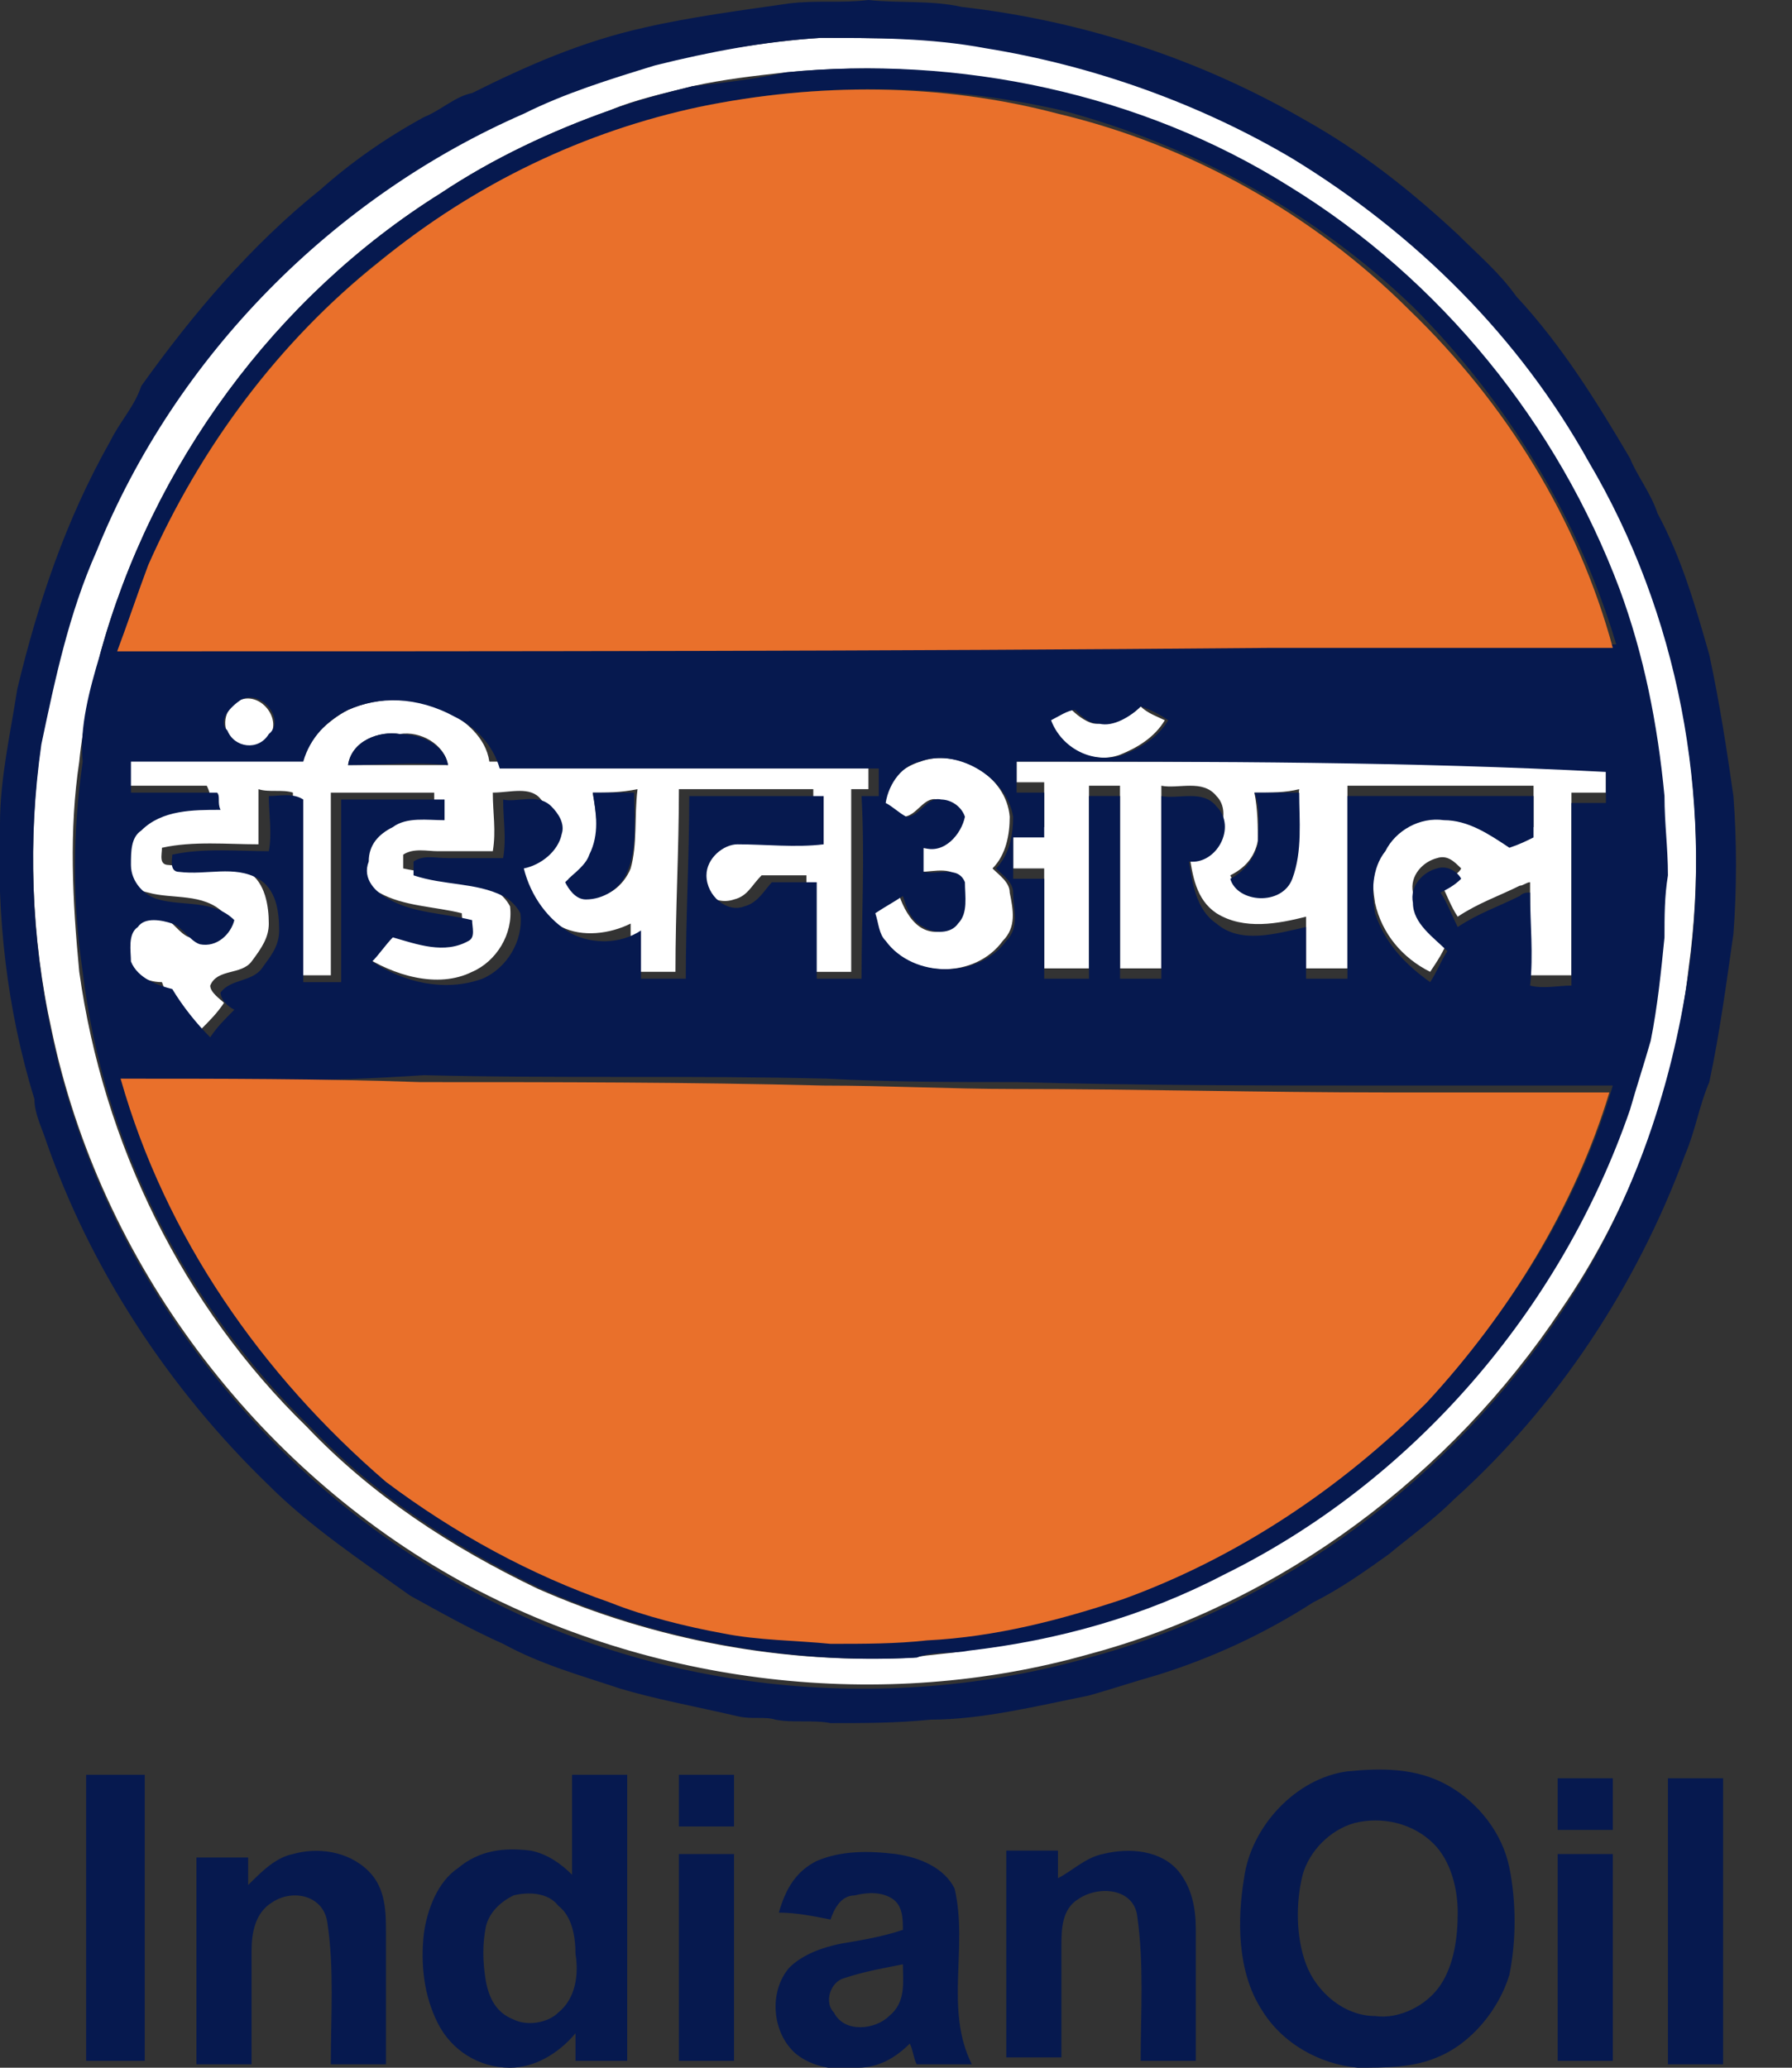 <svg viewBox="0 0 52 60" id="indian-oil" xmlns="http://www.w3.org/2000/svg"><rect x="0" y="0" width="52" height="60" fill="#333333" stroke="none"/><path d="M23.8 1.1c1.6 0 3.2 0 4.8.2 3.2.4 6.2 1.5 8.9 3.2 3.5 2.1 6.5 5.2 8.6 8.8 2.6 4.4 3.6 9.7 2.9 14.8-.4 3.5-1.7 7-3.7 9.9-3.2 4.8-8.1 8.5-13.7 10-6 1.7-12.7.9-18.2-2.1-6-3.3-10.5-9.3-11.9-16-.6-2.7-.7-5.6-.3-8.4.3-1.9.8-3.8 1.6-5.6C5.1 10.3 9.7 5.7 15.2 3.2c1.2-.6 2.5-1 3.8-1.4 1.6-.3 3.2-.6 4.8-.7m-1 1c-.9.1-1.8.2-2.7.4-.8.2-1.7.4-2.4.7-1.7.6-3.4 1.4-4.9 2.4C8 8.6 4.4 13.5 2.9 19c-.2 1-.5 2-.6 3.1-.3 2-.2 4 0 6.1.7 5 3 9.7 6.6 13.2 1.9 2 4.2 3.5 6.7 4.7 3.4 1.5 7.2 2.2 10.9 2 .5-.1 1-.1 1.5-.2 2.6-.3 5.1-1.1 7.4-2.2C41 43 45.3 38 47.2 32.2c.2-.7.5-1.3.6-2 .2-1 .4-2 .4-3 0-.6 0-1.2.1-1.8.1-.8-.1-1.5-.1-2.3-.2-2-.6-4.1-1.3-6-1.8-4.8-5.2-9-9.6-11.7-4.2-2.6-9.5-3.8-14.5-3.3z" fill="#fff"/><path d="M7 20.3c.6-.2 1.2.6.8 1.1-.3.4-1 .3-1.2-.1-.2-.5.1-.9.4-1z" fill="#fff"/><path d="M10.1 20.6c.9-.4 2-.4 2.8 0 .6.3 1.2.8 1.3 1.5h11v.8h-.5v5.3h-1.3v-2.8h-1.3c-.3.3-.4.6-.8.7-.6.2-1.1-.3-1.1-.9-.1-.5.4-.9.9-.9.8 0 1.7.1 2.5 0v-1.4h-3.9c0 1.8-.1 3.5-.1 5.3h-1.3v-1.4c-.6.3-1.4.4-2 .1-.7-.4-1.2-1.1-1.4-1.9.5-.1 1-.5 1.1-1 .1-.3-.1-.6-.3-.8-.3-.4-.9-.2-1.4-.2 0 .6.1 1.1 0 1.7h-1.6c-.3 0-.7-.1-1 .1v.4c.9.2 1.8.1 2.6.6.2.1.4.3.5.5.1.8-.4 1.6-1.1 1.9-1 .5-2.3.1-3.2-.5.2-.2.4-.5.6-.7.7.3 1.5.5 2.2.1.2-.1.1-.4.1-.6-.8-.2-1.7-.2-2.4-.6-.4-.2-.7-.7-.6-1.1 0-.4.3-.8.7-1 .5-.3 1-.2 1.5-.2V23h-3v5.3H8.5V23c-.3-.1-.7 0-1-.1v1.6c-.9 0-1.9-.1-2.8.1 0 .2-.1.5.2.5.8.1 1.6-.2 2.3.2.5.3.6 1 .6 1.5 0 .4-.2.7-.5 1.1s-1 .2-1.2.7c0 .2.3.4.4.5-.2.3-.4.5-.7.8-.5-.4-.9-.8-1.1-1.4-.5 0-1-.3-1.2-.8-.1-.3-.1-.8.2-1 .3-.3.7-.2 1-.1s.5.5.8.6c.5.1.8-.3 1-.7-.6-.6-1.5-.4-2.2-.6-.5-.1-.8-.5-.8-1 0-.3 0-.8.3-1 .6-.6 1.5-.6 2.3-.6 0-.2 0-.3-.1-.5H3.5v-.9h5c.5-.4 1-1 1.6-1.3m0 1.6H13c-.1-.6-.8-1-1.4-.9-.6-.1-1.4.2-1.5.9m7.1.8c.1.6.2 1.2 0 1.7-.1.4-.5.6-.7.8.2.2.3.5.6.5.5.1 1-.3 1.2-.8.2-.7.1-1.5.2-2.3-.5.1-.9.1-1.3.1zm15.9-2.5c.2.2.5.3.7.4-.3.5-.8.8-1.3 1-.8.3-1.8-.2-2.1-1 .2-.1.4-.3.7-.3.2.2.5.4.7.4.6 0 1-.2 1.3-.5zm-6.4 1.6c1.1-.4 2.5.4 2.6 1.6 0 .5-.1 1.1-.5 1.5.2.2.5.4.5.7.1.5.2 1-.2 1.4-.8 1.1-2.6 1.1-3.5 0-.2-.2-.2-.5-.3-.8.3-.2.5-.3.8-.5.1.3.3.7.6.9.3.2.7.2 1-.1.3-.3.2-.8.2-1.2-.2-.5-.8-.3-1.2-.3v-.7c.6.1 1.1-.4 1.2-.9 0-.3-.4-.5-.7-.5-.4-.1-.6.5-1 .5-.2-.1-.4-.3-.6-.4.1-.6.5-1 1.1-1.2zm2.8 0h17.1v.9h-1v5.3h-1.2v-2.7c-.1 0-.2.1-.3.1-.6.3-1.2.5-1.8.9-.2-.3-.3-.6-.5-1 .2-.1.5-.2.6-.4-.2-.2-.4-.4-.7-.3-.4.1-.8.5-.7 1 0 .6.6 1 1 1.4-.1.3-.3.6-.5.9-.8-.4-1.4-1.1-1.6-2-.1-.6-.1-1.3.3-1.8.3-.6 1-.9 1.7-.9s1.4.4 1.9.8c.2-.1.4-.2.7-.3v-1.2h-5.4v5.3h-1.2v-1.5c-.8.2-1.8.4-2.6-.1-.6-.4-.7-1.1-.8-1.8.8 0 1.3-1.1.8-1.6-.4-.5-1.1-.2-1.6-.3v5.3h-1.2v-5.3h-.9v5.3h-1.3v-2.9h-.9V24h.9v-1.3h-.8v-.6m6.9.9c.1.5.1 1 .1 1.4-.1.5-.4.8-.8 1 .3.7 1.6.8 1.8 0 .3-.8.1-1.7.2-2.5-.4.1-.8.1-1.3.1z" fill="#fff"/><path d="M22.9.1c.8-.1 1.5 0 2.3-.1.9.1 1.8 0 2.7.2 3.5.4 6.9 1.5 10 3.3 1.6.9 3 2 4.4 3.3.6.6 1.2 1.1 1.7 1.8 1.3 1.4 2.3 3 3.3 4.7.2.5.6 1 .8 1.6.7 1.3 1.1 2.7 1.5 4.1.3 1.4.5 2.7.7 4.1.1 1.3.1 2.7 0 4-.2 1.4-.4 2.9-.7 4.3-.3.7-.4 1.4-.7 2.1-1.4 3.8-3.7 7.3-6.7 10-.6.6-1.3 1.1-1.9 1.6-.7.5-1.4 1-2.2 1.4-1.4.9-2.9 1.6-4.5 2.1-.7.2-1.3.4-2 .6-1.5.3-3.1.7-4.6.7-1 .1-1.9.1-2.9.1-.5-.1-1.1 0-1.6-.1-.3-.1-.7 0-1.1-.1-1.3-.3-2.4-.5-3.4-.8-1.2-.4-2.3-.7-3.4-1.3-.9-.4-1.8-.9-2.7-1.4-1.4-1-2.9-2-4.1-3.2-2.9-2.8-5.2-6.3-6.5-10.1-.1-.3-.3-.7-.3-1.1-.8-2.6-1.1-5.3-1-8 0-1.3.3-2.6.5-3.9.6-2.5 1.4-4.9 2.7-7.2.3-.6.7-1 .9-1.6 1.5-2.1 3.2-4.1 5.2-5.7.9-.8 1.9-1.5 3-2.1.5-.2.9-.6 1.4-.7 1.6-.8 3.2-1.5 5-1.9C20 .5 21.5.3 22.9.1m.9 1c-1.6.1-3.2.4-4.8.8-1.3.4-2.6.8-3.8 1.4C9.7 5.7 5.1 10.3 2.8 16c-.8 1.8-1.2 3.7-1.6 5.6-.4 2.8-.3 5.6.3 8.4 1.4 6.7 5.9 12.7 11.9 16 5.5 3.1 12.2 3.8 18.2 2.1 5.6-1.5 10.5-5.2 13.7-10 2-3 3.2-6.4 3.7-9.9.7-5.1-.3-10.4-2.9-14.8-2-3.6-5-6.6-8.6-8.8-2.7-1.6-5.8-2.7-8.9-3.2-1.6-.3-3.2-.3-4.8-.3z" fill="#06194f"/><path d="M22.8 2.1c5-.5 10.3.6 14.6 3.3 4.4 2.7 7.8 6.9 9.6 11.7.7 1.9 1.1 3.9 1.3 6 0 .8.1 1.5.1 2.3-.1.6-.1 1.2-.1 1.8-.1 1-.2 2-.4 3-.2.7-.4 1.3-.6 2C45.3 38 41 43 35.5 45.7c-2.3 1.2-4.8 1.9-7.4 2.2-.5.1-1 0-1.5.2-3.7.2-7.5-.5-10.9-2-2.5-1.2-4.8-2.7-6.7-4.7-3.6-3.5-6-8.2-6.6-13.2-.3-2-.3-4 0-6.1-.1-1 .2-2.1.5-3.1C4.4 13.5 8 8.6 12.8 5.6c1.5-1 3.2-1.8 4.9-2.4.8-.3 1.6-.5 2.4-.7.9-.1 1.8-.2 2.7-.4m-2.5 1c-3.3.8-6.5 2.3-9.2 4.4-2.9 2.3-5.3 5.4-6.7 8.8-.4.8-.6 1.6-.9 2.5 11.2 0 22.3 0 33.5-.1h9.9c-1.1-3.7-3.2-7.1-5.9-9.8-2.8-2.7-6.4-4.7-10.2-5.7-3.5-.8-7.1-.8-10.5-.1M7 20.3c-.3.2-.7.6-.4.9.2.5.9.6 1.2.1.5-.4-.2-1.3-.8-1m3.1.3c-.6.3-1.1.8-1.3 1.5h-5v.9h2.5c.1.1 0 .3.1.5-.8 0-1.7 0-2.3.6-.3.2-.3.6-.3 1 0 .5.4.9.8 1 .7.2 1.6 0 2.2.6-.1.4-.5.8-1 .7-.3-.1-.5-.5-.8-.6s-.8-.2-1 .1c-.3.2-.2.7-.2 1 .2.5.8.7 1.2.8.3.5.7 1 1.1 1.4.2-.3.4-.5.7-.8-.2-.1-.4-.3-.4-.5.3-.4.9-.3 1.2-.7.2-.3.5-.6.5-1.1 0-.6-.1-1.2-.6-1.5-.7-.4-1.5-.1-2.3-.2-.3 0-.2-.4-.2-.5.9-.2 1.9-.1 2.8-.1.1-.5 0-1.1 0-1.6.3 0 .7-.1 1 .1v5.3h1.1v-5.3h3v.6c-.5 0-1.1-.1-1.5.2-.4.2-.7.5-.7 1-.2.5.2.9.6 1.1.7.4 1.6.4 2.4.6 0 .2.1.5-.1.6-.7.4-1.5.1-2.2-.1-.2.2-.4.5-.6.7.9.6 2.1.9 3.2.5.7-.3 1.2-1.1 1.1-1.9-.1-.2-.3-.4-.5-.5-.8-.4-1.7-.3-2.6-.6V25c.3-.2.6-.1 1-.1h1.6c.1-.6 0-1.1 0-1.7.4.1 1-.2 1.4.2.2.2.4.5.3.8-.1.5-.6.9-1.1 1 .2.8.7 1.5 1.4 1.9.6.3 1.4.3 2-.1v1.4h1.3c0-1.8.1-3.5.1-5.3h3.9v1.4c-.8.1-1.7 0-2.5 0-.4 0-.9.4-.9.9 0 .6.6 1.1 1.1.9.4-.1.6-.5.8-.7h1.3v2.8H25c0-1.8.1-3.5 0-5.3h.5v-.8h-11c-.2-.7-.7-1.2-1.3-1.5-1.1-.6-2.2-.6-3.1-.2m23-.1c-.3.3-.8.6-1.2.5-.3 0-.5-.2-.7-.4-.2 0-.5.2-.7.3.3.8 1.2 1.3 2.1 1 .5-.2 1-.5 1.3-1-.3-.2-.5-.3-.8-.4m-6.4 1.6c-.5.1-.9.6-1 1.2.2.1.4.3.6.4.4 0 .6-.6 1-.5.3 0 .6.2.7.5-.1.5-.6 1.1-1.2.9v.7c.4.1 1-.2 1.2.3 0 .4.1.9-.2 1.2-.2.3-.7.3-1 .1-.4-.2-.5-.6-.6-.9-.3.2-.5.3-.8.5.1.3.1.6.3.8.8 1.1 2.7 1.1 3.5 0 .4-.4.2-.9.2-1.4 0-.3-.3-.5-.5-.7.4-.4.5-1 .5-1.5-.2-1.2-1.7-2-2.7-1.6m2.8 0v.9h.8v1.3h-.9v1.2h.9v2.9h1.3v-5.3h.9v5.3h1.2v-5.3c.5.1 1.2-.2 1.6.3.6.6 0 1.7-.8 1.6.1.6.2 1.4.8 1.8.7.6 1.7.3 2.6.1v1.5h1.2v-5.3h5.4v1.2c-.2.1-.4.2-.7.3-.6-.4-1.2-.8-1.9-.8-.7-.1-1.4.3-1.7.9-.4.5-.4 1.2-.3 1.8.3.9.9 1.5 1.6 2 .2-.3.3-.6.5-.9-.4-.4-1-.8-1-1.4-.1-.5.3-.9.7-1 .3-.1.6.1.7.3-.2.2-.4.3-.6.4.2.3.3.6.5 1 .6-.4 1.2-.6 1.8-.9.1-.1.2-.1.3-.1 0 .9.1 1.8 0 2.7.4.1.8 0 1.2 0v-5.3h1v-.9c-5.7-.3-11.4-.3-17.1-.3m-26 9.2c1.3 4.5 4.1 8.6 7.8 11.5 1.9 1.5 4.1 2.7 6.5 3.5 1.1.4 2.2.6 3.3.9 1 .2 2.1.3 3.1.3.9 0 1.8 0 2.8-.1 1.9-.1 3.8-.6 5.7-1.2 3.3-1.2 6.4-3.1 8.8-5.7 2.4-2.5 4.3-5.6 5.3-9h-6.5c-3.6 0-7.2 0-10.8-.1-1.8 0-3.7 0-5.5-.1-3.9-.1-7.8 0-11.7-.1-3 .2-5.9.2-8.8.1z" fill="#06194f"/><path d="M10.1 22.2c.1-.7.9-1 1.5-.9.6 0 1.3.3 1.4.9-1-.1-1.9 0-2.9 0zm7.1.8h1.2c0 .8.1 1.6-.2 2.3-.2.5-.7.8-1.2.8-.3 0-.5-.3-.6-.5.3-.3.6-.5.7-.8.3-.6.2-1.2.1-1.8zm19.2 0h1.3c0 .8.1 1.7-.2 2.5s-1.6.7-1.8 0c.4-.2.7-.6.8-1 0-.6.1-1-.1-1.5zm2.7 28.4c1-.1 2-.1 2.9.4s1.6 1.4 1.8 2.4.2 2.1 0 3.1c-.3 1-1.1 2-2.1 2.4-.7.3-1.5.3-2.3.3-1.1-.1-2.2-.7-2.8-1.7-.7-1.1-.7-2.6-.5-3.8.2-1.5 1.5-2.9 3-3.1m.2 1.5c-.7.2-1.3.8-1.5 1.5-.2.8-.2 1.8.1 2.6s1.1 1.5 2 1.5c.7.1 1.5-.3 1.9-.9.4-.6.5-1.4.5-2.1 0-.7-.2-1.5-.7-2-.6-.6-1.5-.8-2.3-.6zM2.5 51.5h1.7v8.3H2.5v-8.3zm14.1 0h1.6v8.3h-1.5V59c-.5.6-1.2 1-1.9 1-.9 0-1.7-.5-2.1-1.3-.4-.8-.5-1.7-.4-2.6.1-.7.4-1.5 1-1.9.6-.5 1.3-.6 2.1-.5.5.1.9.4 1.2.7v-2.9M14.9 55c-.4.2-.7.5-.8.9-.1.5-.1 1 0 1.6.1.5.3.9.8 1.1.4.2 1 .1 1.3-.2.5-.4.6-1.1.5-1.7 0-.5-.1-1.1-.5-1.4-.3-.4-.9-.4-1.3-.3zm4.8-3.5h1.6V53h-1.6v-1.5zm25.5.1h1.6v1.5h-1.6v-1.5zm3.2 0H50v8.3h-1.6v-8.3zM8.5 53.8c.7-.2 1.6-.1 2.2.5.5.5.5 1.2.5 1.8v3.8H9.6c0-1.4.1-2.8-.1-4.1-.1-.8-1-1-1.6-.6-.5.3-.6.9-.6 1.4v3.3H5.7v-6h1.5v.8c.4-.4.8-.8 1.3-.9zm15.2.2c.7-.3 1.5-.3 2.3-.2.7.1 1.4.4 1.7 1 .4 1.7-.3 3.5.5 5.1h-1.6c-.1-.2-.1-.4-.2-.6-.4.4-.9.7-1.5.7-.6.1-1.3 0-1.8-.4-.7-.6-.8-1.8-.2-2.5.4-.4 1-.6 1.5-.7.6-.1 1.2-.2 1.8-.4 0-.3 0-.7-.3-.9s-.7-.2-1.1-.1c-.4 0-.6.4-.7.7-.5-.1-1-.2-1.5-.2.2-.7.5-1.2 1.1-1.5m.8 3.4c-.4.1-.6.7-.3 1 .3.6 1.2.5 1.6.1.5-.4.4-1 .4-1.5-.5.1-1.1.2-1.7.4zm7.5-3.6c.8-.2 1.7-.1 2.2.5.4.5.5 1.1.5 1.7v3.8h-1.6c0-1.4.1-2.8-.1-4.2-.1-.8-1.1-.9-1.7-.5-.5.3-.5.9-.5 1.4v3.2h-1.6v-6h1.5v.8c.4-.2.8-.6 1.3-.7zm-12.3 0h1.6v6h-1.6v-6zm25.5 0h1.6v6h-1.6v-6z" fill="#06194f"/><path d="M20.3 3.1c3.4-.7 7-.7 10.4.2 3.8.9 7.4 2.9 10.2 5.7 2.8 2.7 4.9 6.1 5.9 9.8h-9.9c-11.2.1-22.3.1-33.5.1.3-.8.6-1.7.9-2.5C5.8 13 8.1 9.9 11 7.6c2.8-2.3 6-3.8 9.3-4.5zM3.5 31.3c2.9 0 5.8 0 8.7.1 3.9 0 7.8 0 11.7.1 1.8 0 3.7.1 5.5.1 3.6 0 7.2.1 10.8.1h6.5c-1 3.3-2.9 6.4-5.3 9-2.5 2.5-5.5 4.5-8.8 5.7-1.8.6-3.7 1.1-5.7 1.2-.9.1-1.8.1-2.8.1-1-.1-2.1-.1-3.1-.3-1.1-.2-2.3-.5-3.3-.9-2.3-.8-4.5-2-6.5-3.5-3.6-3.1-6.4-7.1-7.7-11.7z" fill="#e9702b"/></svg>